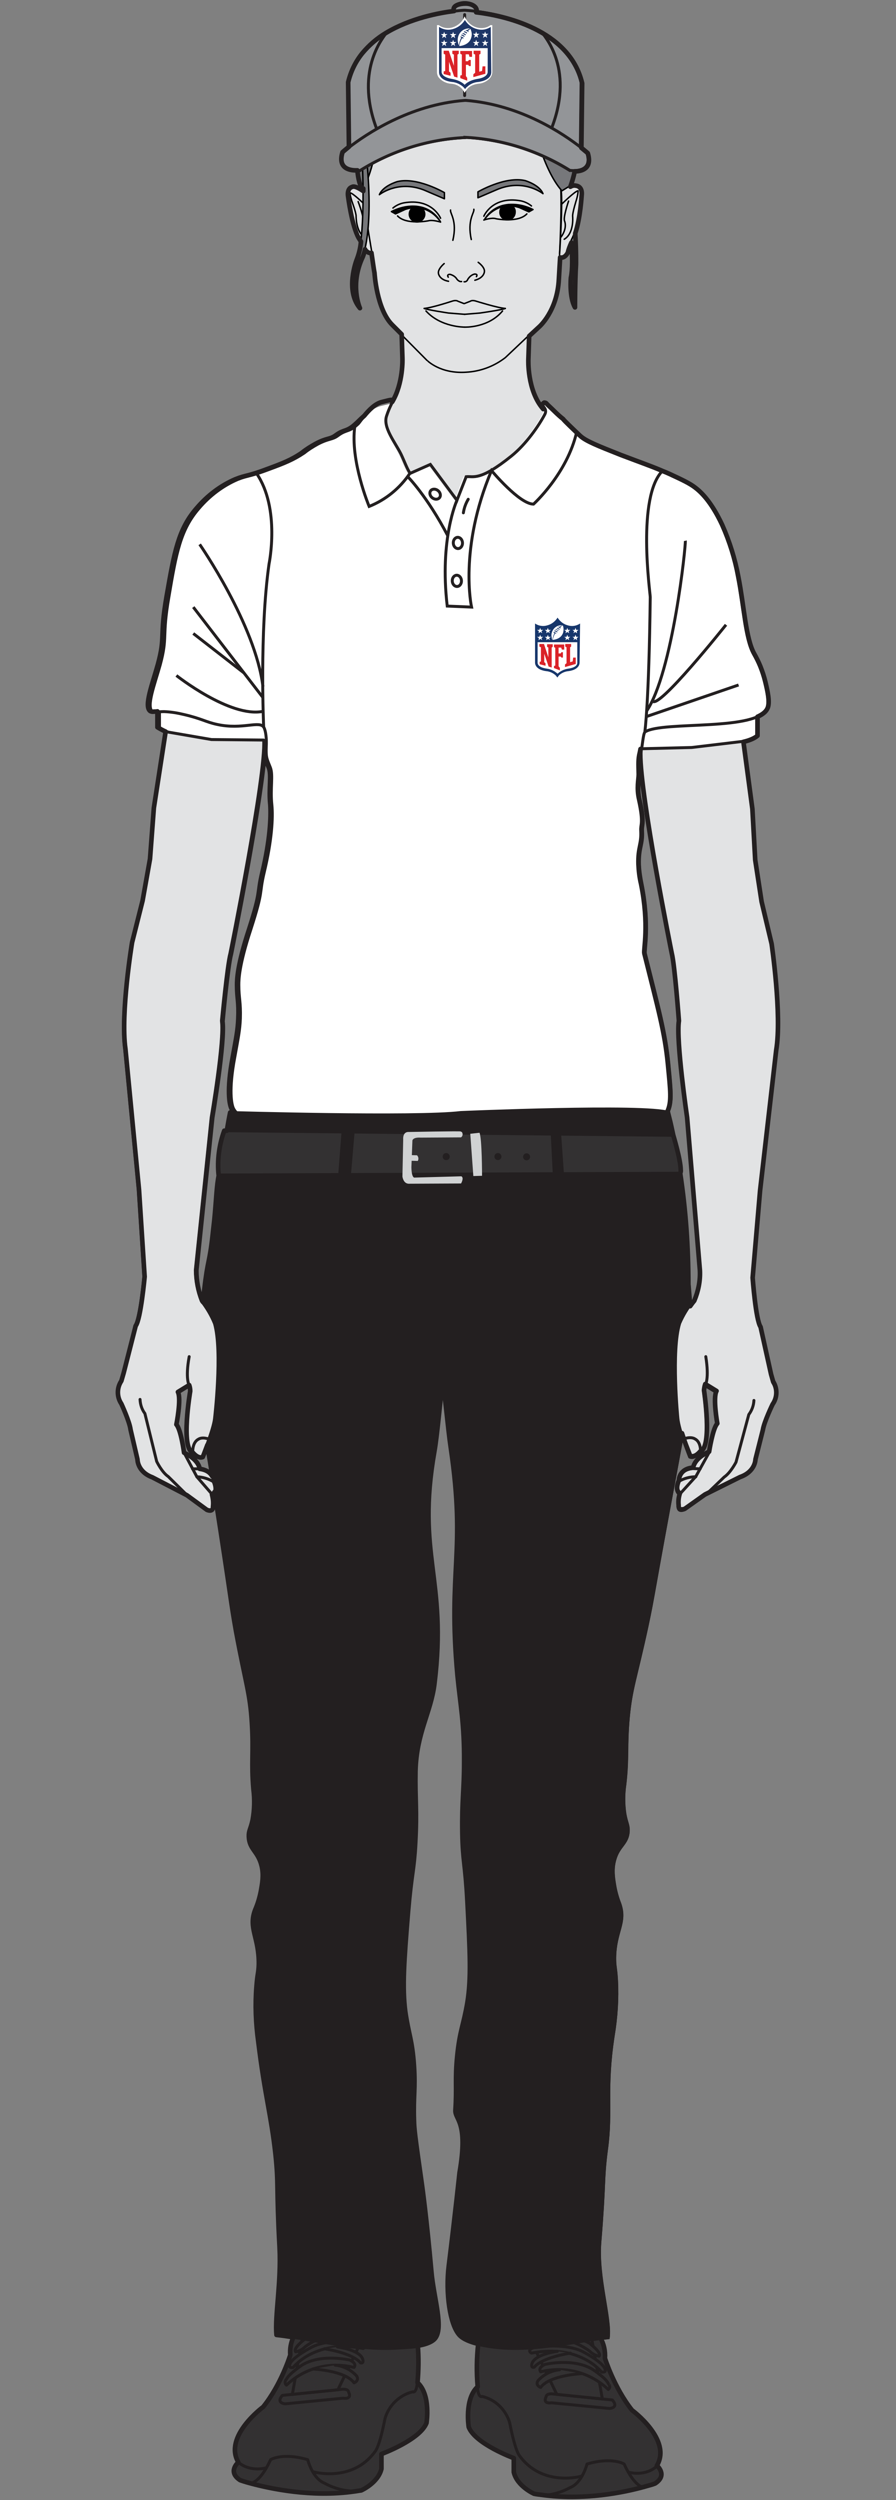 <?xml version="1.0" encoding="utf-8"?>
<!-- Generator: Adobe Illustrator 24.0.1, SVG Export Plug-In . SVG Version: 6.00 Build 0)  -->
<svg version="1.1" id="Layer_1" xmlns="http://www.w3.org/2000/svg" xmlns:xlink="http://www.w3.org/1999/xlink" x="0px" y="0px"
	 viewBox="0 0 350 976" style="enable-background:new 0 0 350 976;" xml:space="preserve">
<rect x="0" y="0" width="350" height="976" fill="#808080" stroke="none"/>
<style type="text/css">
	.st0{fill:#77787B;stroke:#000000;stroke-width:0.576;stroke-linecap:round;stroke-linejoin:round;}
	.st1{fill:#E2E3E4;stroke:#000000;stroke-width:0.576;stroke-linecap:round;stroke-linejoin:round;}
	.st2{stroke:#000000;stroke-width:0.576;stroke-linecap:round;stroke-linejoin:round;}
	.st3{fill:none;stroke:#000000;stroke-width:0.576;stroke-linecap:round;stroke-linejoin:round;}
	.st4{fill:#939598;stroke:#231F20;stroke-width:1.152;stroke-miterlimit:10;}
	.st5{fill:none;stroke:#231F20;stroke-width:1.152;stroke-linecap:round;stroke-linejoin:round;}
	.st6{fill:#333132;stroke:#231F20;stroke-width:1.152;stroke-linecap:round;stroke-linejoin:round;}
	.st7{fill:#FFFFFF;}
	.st8{fill:none;stroke:#231F20;stroke-width:1.152;stroke-miterlimit:10;}
	.st9{fill:none;stroke:#231F20;stroke-width:1.152;stroke-linecap:round;stroke-linejoin:round;stroke-miterlimit:4;}
	.st10{fill:#231F20;stroke:#231F20;stroke-width:1.152;stroke-miterlimit:10;}
	.st11{fill:#231F20;}
	.st12{fill:#D0D2D3;}
	.st13{fill:#1E3667;}
	.st14{fill:#DA2228;}
	.st15{fill:#16366B;}
	.st16{fill:#E2E3E4;stroke:#231F20;stroke-width:1.152;stroke-linecap:round;stroke-linejoin:round;}
	.st17{fill:none;stroke:#231F20;stroke-width:1.8;stroke-linecap:round;stroke-linejoin:round;}
</style>
<title>football-technology-rep</title>
<path class="st0" d="M219.7,70.2c0,0,5.3,28.1,3.1,38c0,0-0.7,7.6,1.6,11.6c0,0,0-10.1,0.4-16.7c0,0,0.7-26.3-5.6-38.1L219.7,70.2z"
	/>
<path class="st1" d="M206.3,139.9l1-31.5h-51.2l1,31.5c0,0,0.8,18.4-11.4,23.5c0,0,12.4,36.1,35.8,41.8
	c23.4-5.7,36.1-41.8,36.1-41.8C205.5,158.3,206.3,139.9,206.3,139.9z"/>
<path class="st1" d="M182.1,145.3c5.6-0.3,10.9-2.3,15.3-5.7l13-12.3c0,0,7.1-6.1,7.7-18.6c0,0,1.7-27.9,0.8-37.7
	c0,0,2.3-36.5-16.1-43.4c0,0-53.3-11-60.9,19.3c0,0-0.6,31.5,1.2,38.6c0,0,2.4,17,3,21.1c0,0,0.8,14.1,6.9,20.2l13.8,13.9
	C166.9,140.7,171.9,146,182.1,145.3z"/>
<path class="st0" d="M186.7,77.2v-2.3c0,0,10.6-6.2,18.4-4.4c0,0,5.6,1.6,7,5.1c0,0-7.7-6.2-18.4-1.4L186.7,77.2z"/>
<path class="st2" d="M208.2,81.8l-1.6,0.9l-3.8-1.7c-0.7-0.2-1.4-0.4-2.1-0.5c-1.6-0.3-3.3-0.2-4.9,0.3c-2.7,0.9-5,2.6-6.6,5
	c1.6-2.8,4.2-4.8,7.3-5.6c1-0.2,1.9-0.4,2.9-0.4C202.4,79.7,205.4,80.4,208.2,81.8z"/>
<path class="st3" d="M189,84.4c0,0,3.3-8,14.4-6c1.5,0.3,3,1,4.2,2"/>
<path class="st3" d="M189,85.9c0,0,3.1-1.1,4.8-0.5c0,0,8.6,1.7,12-1.9"/>
<path d="M201.5,82.8c0,1.8-1.4,3.3-3.2,3.3s-3.3-1.4-3.3-3.2c0-0.8,0.2-1.5,0.7-2.1c0.2-0.3,0.4-0.5,0.7-0.7c1-0.2,1.9-0.4,2.9-0.4
	C200.7,80.2,201.6,81.4,201.5,82.8L201.5,82.8z"/>
<path class="st3" d="M185.1,81.7c0.3,1.3-2.7,4.1-1,11.8"/>
<path class="st3" d="M186.8,102.4c0,0,2.8,2,2.4,3.8c0,0-0.2,2.3-3.7,3.2"/>
<path class="st0" d="M173.6,77.6v-2.4c0,0-10.6-6.2-18.4-4.3c0,0-5.6,1.6-7,5.1c0,0,7.7-6.2,18.4-1.4L173.6,77.6z"/>
<path class="st2" d="M152.9,82.6l1.6,0.9l3.9-1.8c0.7-0.2,1.4-0.4,2.1-0.5c1.6-0.3,3.3-0.2,4.9,0.3c2.7,0.9,5,2.6,6.6,5
	c-1.6-2.8-4.2-4.8-7.3-5.6c-1-0.2-1.9-0.4-2.9-0.4C158.7,80.4,155.7,81.2,152.9,82.6z"/>
<path class="st3" d="M172.1,85.2c0,0-3.3-8-14.4-6c-1.5,0.3-3,1-4.2,2"/>
<path class="st3" d="M172.1,86.7c0,0-3.1-1-4.8-0.5c0,0-8.6,1.7-12-1.9"/>
<path d="M159.6,83.6c0,1.8,1.5,3.3,3.3,3.3c1.8,0,3.3-1.5,3.3-3.3c0-0.7-0.3-1.5-0.7-2.1c-0.2-0.3-0.4-0.5-0.7-0.7
	c-1-0.2-1.9-0.4-2.9-0.4C160.5,80.9,159.6,82.2,159.6,83.6z"/>
<path class="st3" d="M176,82c-0.3,1.3,2.7,4.1,0.9,11.8"/>
<path class="st3" d="M173.5,102.9c0,0-2.7,2.2-2.2,4c0,0,0.4,2.3,3.9,2.9"/>
<path class="st3" d="M175.1,108.2c0,0-0.8-1.1,0.7-1.1c1.1,0.3,2.1,0.9,2.7,1.9c0,0,0.8,1.1,1.8,0.9"/>
<path class="st3" d="M186.1,108c0,0,0.8-1.1-0.8-1c-1.1,0.3-2,1.1-2.6,2.1c-0.2,0.6-0.8,1-1.4,0.9"/>
<path class="st3" d="M197.3,120.4c-2.9-0.2-11.2-2.8-11.2-2.8c-1.7-0.6-2.4,0-2.4,0l-2.3,0.9"/>
<path class="st3" d="M181.5,122.7l6-0.5c0,0,8.5-1.2,9.9-1.8"/>
<path class="st3" d="M181.5,127.7c0,0,9.2,0.4,14.8-6.3"/>
<path class="st3" d="M165.7,120.4c2.9-0.2,10.8-2.8,10.8-2.8c1.7-0.6,2.4,0,2.4,0l2.3,0.9"/>
<path class="st3" d="M181.5,122.7l-6.3-0.5c0,0-8.1-1.2-9.5-1.8"/>
<path class="st3" d="M181.5,127.7c0,0-9.3,0.1-15.1-6.3"/>
<path class="st1" d="M142,74.9c0,0-3.4-2.5-4.5-1.8c0,0-2.1,0.4-1.5,3.9c0,0,1.4,11.1,4.1,16c0,0,2.5,3.9,2.5,4.5
	c0,0,1.2,1.9,2.7,1.3C145.3,98.7,141.7,78,142,74.9z"/>
<path class="st3" d="M142.4,79.8c0,0-4.8-4.7-5.7-4.5c0.1,1.1,0.4,2.1,0.7,3.1c0,0,1.8,4.8,1.7,6.1c0,0,0,6.1,3.2,8"/>
<path class="st3" d="M139.9,78.7c0,0,2.1,5.5,1.9,7.1c0,0-0.8,2.5,1.5,5.8"/>
<path class="st1" d="M219.2,74.6c0,0,4-3,5.5-2.4c0,0,2.7,0.1,2.2,3.9c0,0-0.7,11.8-3.6,17.3c0,0-1.9,4.3-1.8,4.9c0,0-1.1,2.4-3,1.9
	C218.6,100.2,219.9,77.9,219.2,74.6z"/>
<path class="st3" d="M219.2,79.9c0,0,5.6-5.5,6.6-5.4c0,1.2-0.3,2.3-0.6,3.4c0,0-1.7,5.3-1.5,6.7c0,0,0.6,6.5-3.3,8.8"/>
<path class="st3" d="M222.1,78.5c0,0-2.1,6.1-1.6,7.7c0,0,1.3,2.6-1.3,6.3"/>
<path class="st0" d="M140.5,38.7c0,0-3.5,29.9,1.1,35.3c0,0,4.1-5.6,6.6-23.7c0,0,8.4-11.1,32.4-9.7c0,0,20.8,0.3,26.9,4.7
	c0,0,4.1,20.4,12,29.2l2.9-1.8c0,0,5.6-13.3,1.3-32.8c0,0-4.2-30.1-42.2-26.2s-0.8-0.3-0.8-0.3S140.1,13,140.5,38.7z"/>
<path class="st0" d="M141.6,64.7c0,0,1.3,28.9-2.4,36.9c0,0-4.6,11.8,1.3,18.7c0,0-4.1-9,1.1-19.9c0,0,4.4-9.9,1.7-37.4L141.6,64.7z
	"/>
<ellipse class="st4" cx="181.5" cy="3.7" rx="4.3" ry="2.7"/>
<path class="st4" d="M227,32.2l-0.3,25.2l-0.1,5l-4.1,4.1c-12.3-7.7-26.5-12.2-41-12.9v0.1c-14.5,0.7-28.7,5.2-41,12.9l-4.1-4.1
	l-0.1-5L136,32.3C142.3,5.8,181.2,4,181.2,4h0.4C181.6,4,220.9,5.7,227,32.2z"/>
<path class="st4" d="M222.6,66.5c-12.3-7.7-26.5-12.2-41-12.9v0.1c-14.5,0.7-28.7,5.2-41,12.9c0,0-9.3,1.6-6.7-7
	c0,0,0.9-0.8,2.5-2.1c6.2-4.8,23.5-16.7,45.2-18.3h0.4c21.7,1.7,38.5,13.4,44.8,18.3c1.6,1.3,2.5,2.1,2.5,2.1
	C231.9,68,222.6,66.5,222.6,66.5z"/>
<line class="st5" x1="181.5" y1="5.7" x2="181.5" y2="37.3"/>
<path class="st5" d="M150.7,13c0.2,0.5-12.6,13.3-3.6,37.2"/>
<path class="st5" d="M211.9,12.8c-0.2,0.5,12.8,13,3.7,36.9"/>
<path class="st6" d="M144,890.1c0,0-3-6.9-17.2-4c0,0-7.2-0.2-7.6,17v4c0,0,18.9-6.4,27.3-2.5C146.5,904.6,147.6,893.4,144,890.1z"
	/>
<path class="st6" d="M119.1,907.1c0,0-6.4,3.1-5.9,12.1c0,0-3.5,11.5-10.6,20.3c0,0-15.6,11.4-9.7,21.6c0,0-4.4,3.8,0.7,7
	c0,0,23.6,8.4,47.3,4c0,0,6.6-2.9,7.9-8.4v-5.5c0,0,15-5.5,17.6-12.1c0,0,1.8-11-3.5-15.8c0,0,2-18.7-3.6-28.3
	c-3.2-3.5-8.1-5-12.8-3.8"/>
<path class="st6" d="M97.9,969.4c0,0,3.6,0,7.8-9.2c0,0,4.6-2.9,14.5,0c0,0,1.8,7.3,6.6,9.2c3.5,1.9,7.4,3,11.4,3.1"/>
<path class="st6" d="M92.9,961c0,0,3.8,4.1,11.1,2.4"/>
<path class="st6" d="M122.2,964.9c0,0,15.4,4.5,24.4-8c0,0,1.6-1.5,3.8-12.8c1.5-5.1,5.6-9.1,10.8-10.4c0,0,1.4,0.9,1.8-3.5"/>
<path class="st6" d="M110.3,935.1l23.6-2.4c0,0,2.2-0.2,2.3,1.2c0,0,1.6,2.8-2.2,2.3l-22.6,2.2C111.5,938.4,107.6,938.2,110.3,935.1
	z"/>
<polyline class="st6" points="119.1,907.1 114.2,934.7 132,932.9 144.1,907.8 146.4,904.6 "/>
<path class="st6" d="M111.9,931.1c7-6.7,17-9.3,26.4-6.9c0,0,1.4-1.5-1.7-2.9c0,0-11-2.6-18.5,1.9c0,0-5.3,3.5-6.2,5.6
	C111.9,928.7,110.7,930.1,111.9,931.1z"/>
<path class="st6" d="M122.2,924.8c0,0,12.7,0.6,16.1,5.4c0,0,2.2-0.8,1-2.7c-2.2-2.4-5.2-3.9-8.4-4.2"/>
<path class="st6" d="M114.5,924.2c0,0,8.5-11.1,27.4-7.4c0,0,2-1-0.7-2.1c0,0-11.4-2.2-19.1,1.4c0,0-7.1,3.6-8.7,6.4
	C113.5,922.6,112.1,924.6,114.5,924.2z"/>
<path class="st6" d="M131.8,916.2c0,0,8.8,1.1,9.9,4.8c0,0,0.6,1.8-0.9,1.4c0,0-2.1-3.5-14.1-5.5"/>
<path class="st6" d="M115.5,918.1c1.4-0.3,2.6-0.9,3.6-1.9c0,0,9-7.6,24.1-5.2c0,0,1-1.5-2-1.8c0,0-9-2.8-22.1,3.9
	C119.1,913.2,114.3,916.6,115.5,918.1z"/>
<path class="st6" d="M130.9,911.5c0,0,10.5,1.3,13,3.4c0,0,1-0.1,0.7-1.5c-2.7-1.4-5.6-2.3-8.6-2.8L130.9,911.5z"/>
<path class="st6" d="M205.5,891.9c0,0,3-6.9,17.2-4c0,0,7.2-0.2,7.6,17v4c0,0-18.9-6.4-27.3-2.4
	C203.1,906.4,201.9,895.1,205.5,891.9z"/>
<path class="st6" d="M230.4,908.8c0,0,6.4,3.1,6,12.1c0,0,3.5,11.5,10.6,20.2c0,0,15.6,11.5,9.7,21.6c0,0,4.4,3.8-0.7,7
	c0,0-23.6,8.4-47.3,4c0,0-6.6-2.9-7.9-8.4v-5.5c0,0-15-5.5-17.6-12.1c0,0-1.8-11,3.5-15.8c0,0-2-18.7,3.6-28.3
	c3.2-3.5,8.1-5,12.8-3.8"/>
<path class="st6" d="M251.6,971.1c0,0-3.6,0-7.8-9.2c0,0-4.6-2.9-14.5,0c0,0-1.8,7.3-6.6,9.2c-3.5,1.9-7.4,3-11.4,3.1"/>
<path class="st6" d="M256.6,962.7c0,0-3.8,4.1-11.1,2.4"/>
<path class="st6" d="M227.3,966.6c0,0-15.4,4.5-24.4-8c0,0-1.6-1.5-3.8-12.8c-1.5-5.1-5.6-9.1-10.8-10.3c0,0-1.4,0.9-1.8-3.5"/>
<path class="st6" d="M239.2,936.9l-23.6-2.4c0,0-2.2-0.2-2.3,1.2c0,0-1.6,2.8,2.2,2.3l22.6,2.2C238.1,940.2,241.9,940,239.2,936.9z"
	/>
<polyline class="st6" points="230.4,908.8 235.3,936.5 217.5,934.7 205.4,909.6 203.1,906.4 "/>
<path class="st6" d="M237.6,932.8c-7-6.7-17-9.3-26.4-6.9c0,0-1.4-1.5,1.7-2.9c0,0,11-2.6,18.5,1.9c0,0,5.4,3.5,6.2,5.6
	C237.6,930.5,238.9,931.8,237.6,932.8z"/>
<path class="st6" d="M227.3,926.6c0,0-12.7,0.6-16.1,5.4c0,0-2.3-0.8-1-2.7c2.2-2.4,5.2-3.9,8.4-4.2"/>
<path class="st6" d="M235,926c0,0-8.5-11.1-27.4-7.4c0,0-2-1,0.7-2.1c0,0,11.4-2.2,19.1,1.4c0,0,7.1,3.6,8.7,6.4
	C236,924.3,237.5,926.3,235,926z"/>
<path class="st6" d="M217.7,917.9c0,0-8.8,1.1-9.9,4.8c0,0-0.6,1.8,0.9,1.4c0,0,2.1-3.5,14.1-5.5"/>
<path class="st6" d="M234,919.8c-1.4-0.3-2.6-0.9-3.6-1.9c0,0-9-7.6-24.1-5.2c0,0-1-1.5,2-1.8c0,0,9-2.8,22.1,3.9
	C230.4,915,235.2,918.4,234,919.8z"/>
<path class="st6" d="M218.6,913.2c0,0-10.5,1.3-13,3.4c0,0-1-0.1-0.7-1.5c2.7-1.4,5.6-2.3,8.6-2.8L218.6,913.2z"/>
<path class="st7" d="M299,276.2c-0.6,1.5-2,2.6-4,3.5v7.5c-5.6,5.7-45.3,5.2-45.3,5.2c-0.1,0.5-0.2,1-0.3,1.5
	c-0.7,2.5-0.5,4.1-0.4,8.4c0,2-0.8,5.2,0.2,9.9c2.1,9.4,0.7,9.6,0.9,12.1c0.4,5.4-1.4,6.4-1.2,13.1c0.1,2.6,0.4,5.1,1,7.6
	c3.2,16.3,0.9,25.6,1.3,27.2c5.3,21.3,8.1,30.6,9.2,43.1c1.1,11.5,1.6,15.6-0.9,19.8c-4.1,6.8-9.9,13-42.9,12.2
	c-56.1-1.4-59.2-14.5-96-11.1c-12.4,1.1-26.4,3.5-30.2-3.4c-0.9-1.6-2-7.3,0.4-20.1c1.4-7.8,2-10.5,2.2-15.2
	c0.3-6.5-0.6-7.9-0.5-13.1c0-2.3,0.2-7.7,4.7-21.7c5.2-15.8,3.1-13.3,5.2-22.2c3-12.5,3.5-21.5,3-26.4c-0.7-6.3,0.6-11.6-0.6-14.6
	c-1.6-3.7-1.8-3.9-1.6-8c0-0.9,0-1.7,0-2.5c-28.8,3.9-41.7-5.1-41.7-5.1v-6.2c-1.6,0.1-2.2,0.3-2.8-0.1c-2.7-1.8,0.9-10.7,3-18.3
	c3-11,0.6-10.4,3.4-26.6c3-17.1,4.5-26.1,11.8-34.4c4.1-4.9,9.2-8.7,15-11.2c4.2-1.8,4.8-1.1,12.5-4c5.7-2.2,9.3-3.5,13.6-6.4
	c1.7-1.2,3.4-2.4,5.2-3.4c4.6-2.4,5.6-1.6,8-3.4c3.4-2.5,4.1-1.1,7.9-4.6c0.7-0.6,5.2-5.7,9.7-6.8c6.3-1.5,3.9-1.3,2.1,3.9
	c-1.6,4.4,2.6,10.3,4.8,14.9c1.3,2.6,2.3,5.6,3.6,7.6l7.9-3.5l10.4,14l3.4-9.2c2.9-0.4,5.4,1.9,17.8-8.1c5.7-4.6,10.5-11.6,13-16.2
	c1.3-2.5-0.8-3.1,0.1-4.3s0.8,0,1,0.2c2.2,2,4,4,6.2,5.7l0,0c1.7,1.8,3.4,3.5,5.3,5.2c0.5,0.4,1,0.9,1.5,1.4
	c2.2,2.1,6.8,3.9,15.8,7.4c4.2,1.6,7,2.7,9.5,3.6s4.4,1.7,6.9,2.7c0.8,0.4,1.6,0.7,2.6,1.1c5.1,2.4,7.7,3.5,10,5.3
	c2.3,1.8,6.1,5.3,10.5,14.6c2.9,6.4,5,13.2,6.2,20.1c2.4,11.8,2.9,24.2,6.2,30.1c0.9,1.6,1.7,3.2,2.4,4.9c0.8,2,1.5,4.1,2,6.2
	C298.9,269.6,299.9,273.9,299,276.2z"/>
<path class="st8" d="M178.5,195.3l-10.4-14l-7.9,3.5c-1.3-2-2.3-4.9-3.6-7.6c-2.3-4.6-7.1-10.4-5.6-14.8c2.2-6.8,4.7-6.9-1.6-5.4
	c-4.5,1.1-8.7,7.7-9.4,8.4c-3.7,3.5-4.5,2.1-7.9,4.6c-2.4,1.8-3.4,1-8,3.4c-1.8,1-3.6,2.1-5.2,3.4c-4.3,2.9-7.9,4.3-13.6,6.4
	c-7.6,2.9-8.3,2.3-12.5,4c-5.8,2.5-10.9,6.4-15,11.2c-7.3,8.4-8.9,17.4-11.8,34.5c-2.8,16.1-0.4,15.5-3.4,26.6
	c-2.1,7.6-5.6,16.5-3,18.3c0.8,0.5,1.5,0,4.5,0c2.6,0.1,5.1,0.5,7.6,1.1c7,1.6,8.8,3,13.1,3.9c10,2.2,16.7-1.7,18.3,1.2
	c0.7,1.3,1.1,4.3,0.9,7.6c-0.1,4.1,0.1,4.3,1.6,8c1.2,3-0.1,8.2,0.6,14.6c0.5,5,0,13.9-3,26.4c-2.1,8.9-0.1,6.4-5.2,22.2
	c-4.6,14-4.7,19.5-4.7,21.7c0,5.2,0.8,6.7,0.6,13.1c-0.2,4.7-0.8,7.4-2.2,15.2c-2.4,12.7-1.3,18.5-0.4,20.1
	c3.8,6.9,17.9,4.5,30.2,3.4c36.8-3.4,39.9,9.7,96,11.1c33,0.8,38.8-5.4,42.9-12.2c2.5-4.1,2-8.3,0.9-19.7
	c-1.2-12.5-3.9-21.9-9.2-43.2c-0.4-1.5,2-10.9-1.3-27.2c-0.5-2.5-0.9-5.1-1-7.6c-0.2-6.7,1.5-7.7,1.2-13.1
	c-0.2-2.5,1.2-2.7-0.9-12.1c-1-4.6-0.2-7.9-0.2-9.9c-0.1-4.3-0.2-6,0.4-8.4c0.7-2.8,0.9-7.7,1.7-8.3c7-4.4,44.4,0,47.9-9.5
	c0.9-2.3-0.1-6.6-0.9-10c-0.5-2.1-1.2-4.2-2-6.2c-0.7-1.7-1.5-3.3-2.4-4.9c-3.3-5.9-3.9-18.4-6.2-30.1c-1.3-6.9-3.4-13.7-6.3-20.2
	c-4.4-9.4-8.5-13-10.5-14.6c-2.2-1.8-4.8-2.9-10-5.3c-6.6-3-9.2-3.7-18.9-7.5c-9.1-3.6-13.6-5.4-15.8-7.4c-7.5-7.1-6.8-6.6-6.8-6.6
	c-2.2-1.7-4-3.7-6.2-5.7c-0.2-0.1-0.9-1.3-1.8-0.2s2,1.8,0.7,4.3c-2.4,4.5-7.3,11.6-13,16.2c-12.4,10-14.9,7.8-17.7,8.1L178.5,195.3
	z"/>
<path class="st8" d="M103,284c0,0-1.7-37.3,2.1-63.9c0,0,4.5-21.6-4.9-35.3"/>
<path class="st8" d="M251.9,285.6c0,0,1.6-11,2.1-52.5c0-1.7-5.4-39.3,4.9-49.4"/>
<path class="st8" d="M160.1,184.8c-3.9,5.8-9.4,10.3-15.9,12.9c0,0-7.5-17.9-5.6-31.3"/>
<path class="st8" d="M178.5,195.3c0,0-6.9,15-3.8,41.3l9.5,0.4c0,0-5.1-22.8,7.8-53.3c0,0,10.9,13.1,16.4,13.1
	c0,0,13.2-11.9,16.9-28.3"/>
<ellipse transform="matrix(0.625 -0.781 0.781 0.625 -86.875 205.047)" class="st9" cx="169.9" cy="192.9" rx="1.8" ry="2.2"/>
<ellipse transform="matrix(0.998 -5.983007e-02 5.983007e-02 0.998 -12.363 11.083)" class="st9" cx="178.9" cy="212" rx="1.8" ry="2.2"/>
<ellipse transform="matrix(0.998 -5.983007e-02 5.983007e-02 0.998 -13.25 11.086)" class="st9" cx="178.5" cy="226.8" rx="1.8" ry="2.2"/>
<path class="st5" d="M181,200.2c0.3-1.9,0.9-3.6,1.9-5.3"/>
<path class="st8" d="M159.2,186c0,0,7.6,7.6,15.8,23.3"/>
<path class="st8" d="M62.3,277.7v6.3c0,0,12.2,9,40.9,5"/>
<path class="st8" d="M250.5,292.4c0,0,39.7,0.5,45.3-5.3v-7.5"/>
<path class="st8" d="M102.7,268C99.8,243.9,78,212.5,78,212.5"/>
<line class="st8" x1="75.5" y1="237" x2="102.7" y2="272.3"/>
<line class="st8" x1="75.5" y1="247.3" x2="95.3" y2="262.7"/>
<path class="st8" d="M68.9,263.7c0,0,21,16.6,33.8,14"/>
<path class="st8" d="M267.7,211.1c0.3,1.3-4.9,51.6-15.2,66.6"/>
<path class="st8" d="M283.6,243.9c0,0-26.8,33.7-28.7,29.7"/>
<line class="st8" x1="288.5" y1="267.4" x2="252.6" y2="279.7"/>
<path class="st10" d="M269.1,502.4c0-0.4,0-0.7-0.1-1.1c0.1-22.6-2.5-45.1-7.8-67c-9.2-3.1-81.2,0-81.2,0c-17.2,2.1-90.2,0-90.2,0
	c-1.5,7.6-2.7,15.1-3.6,21.9c-1.6,3.9-1.6,10.2-2.5,20.3c-0.4,3.4-0.5,5.4-0.5,5.4c-1.3,11.8-1.9,9.4-3.3,21.7
	c-1.3,10.3-1.9,20.6-1.6,31c0,0,0.1,3.4,2.5,27.2c0.4,2.4,1,6.1,1.7,10.6c8.4,53.7,7.6,51.2,10,64.4c3.9,20.9,5.5,24.2,6.2,35.9
	c0.7,11.2-0.3,15.5,0.6,25.8c0.5,4,0.4,8-0.3,11.9c-0.8,3.8-1.6,4.2-1.5,6.6c0.2,5,3.6,5.6,5,11.4c0.9,3.7,0.2,7-0.3,9.9
	c-0.5,2.5-1.2,4.9-2.2,7.2c-2.8,7.2,1.5,10.7,1.4,21.2c-0.1,3.7-0.5,3.4-0.9,8.6c-0.6,7.3-0.3,14.6,0.7,21.8
	c2.6,21.2,5,28.4,6.6,43.8c1.3,12.3,0.3,12.3,1.6,36.4c0.7,13.8-1.9,26.8-1.2,34.2c10.4,1.1,31.5,6.3,47.6,5.1
	c2.8-0.2,11-0.2,14.1-3.2c3.9-3.9-0.3-16-1.2-26.5c-1.9-21.1-3.6-33.2-3.6-33.2c-2.9-20.3-3.1-22.1-3.2-25.9c-0.3-9.3,0.6-12,0-21.2
	c-0.7-10.2-2.1-12.2-3.4-21.2c-1.2-9.4-0.5-19.4,1.1-39c1.3-15.5,2.2-15.7,2.8-27c0.6-12.8-0.2-16.5,0.1-27.8c0.4-15,6-22.8,7.4-34
	c5.1-41.3-7.2-50.2,0-90.9c1.1-6.2,2.3-20.3,3.2-27.1c0.9,4.4,2.1,18.7,3.2,25.9c6,40.8-1.2,47.3,2.6,88.8
	c1.1,11.3,2.7,18.7,2.6,33.7c0,11.2-0.9,14.9-0.7,27.8c0.2,11.4,1.2,11.5,2,27.1c1,19.6,1.5,29.6,0,39c-1.5,9-3,11-4,21.1
	c-0.9,9.1-0.1,11.8-0.7,21.1c-0.2,3.8,5.1,4.2,1.6,24.4c0,0-1.6,15.3-4.2,36.3c-1.3,10.5,0.4,23,4.2,27.1c2.9,3.1,11.5,4.2,14.3,4.5
	c16,1.7,33.2-3,43.6-3.8c0.9-7.4-4.4-23.3-3.3-37.1c2-24,1-24,2.6-36.3c2.1-15.4-0.6-23.2,2.6-44.3c1.2-7.2,1.7-14.5,1.3-21.8
	c-0.3-5.2-0.7-4.9-0.7-8.6c0.1-10.5,4.6-13.8,2-21.1c-0.9-2.3-1.6-4.8-2-7.3c-0.5-2.9-1-6.2,0-9.9c1.5-5.7,5-6.3,5.3-11.2
	c0.1-2.4-0.6-2.8-1.3-6.6c-0.6-3.9-0.6-8,0-11.9c1.1-10.2,0.3-14.6,1.3-25.8c1.1-11.7,2.8-14.9,7.3-35.7
	c2.8-13.1,1.9-10.6,11.9-64.1c0.8-4.5,1.5-8.2,2-10.6c3.1-23.7,3.3-27.1,3.3-27.1C270.4,523.1,270.1,512.7,269.1,502.4z"/>
<path class="st6" d="M265.8,458l-180.6,0.7c-0.5-5.9,0.2-11.8,2.2-17.3l175.8,1.8C263.2,443.2,267,456.1,265.8,458z"/>
<polygon class="st11" points="133.4,442 131.7,463.9 136.6,464.4 138.5,442.1 "/>
<polygon class="st11" points="215.1,441.9 216.1,461.7 220.5,461.2 219.1,441.4 "/>
<path class="st12" d="M180,441.7c-0.1-0.2-20.5,0.2-20.5,0.2s-2.2-0.2-2,3l-0.3,14.4c0,0,0.3,2.7,2.4,2.8l20.5-0.1
	c0,0,1.3-2.2,0.1-2.8l-18.2,0.5c0,0-1.2,0.5-1.3-4l0.4-10.5c0,0,0.2-1.3,3.2-1.1l15.8-0.1c0.7-0.5,0.8-1.4,0.3-2.1
	C180.1,441.8,180,441.8,180,441.7z"/>
<path class="st12" d="M162.9,451l-3.4-0.1c0,0-1.2,0.7,0,2.2l3.7,0.1C163.6,452.5,163.5,451.6,162.9,451z"/>
<path class="st10" d="M174.3,450.7c0.4,0,0.8,0.3,0.8,0.8s-0.3,0.8-0.8,0.8s-0.8-0.3-0.8-0.8S173.9,450.7,174.3,450.7z"/>
<circle class="st10" cx="194.5" cy="451.5" r="0.8"/>
<circle class="st10" cx="205.7" cy="451.6" r="0.8"/>
<path class="st12" d="M183.7,442.6l1.2,16.5l3.4-0.1c0,0,0-14.7-1-16.8L183.7,442.6z"/>
<path class="st7" d="M191.6,9.8c-1.4,1.1-3.3,1.4-5,1c-2.3-0.5-4.2-2.2-5.1-4.4c-0.9,2.2-2.8,3.8-5.1,4.4c-1.7,0.4-3.6,0.1-5-1h-0.7
	v18.4c0,0.8,0.3,1.7,0.9,2.3c1.2,1.3,2.9,2.1,4.7,2.2c1.5,0.1,2.8,0.7,3.9,1.7c0.5,0.5,0.9,1.1,1.3,1.8c0.4-0.6,0.8-1.2,1.3-1.8
	c1.1-1,2.5-1.5,3.9-1.7c1.8-0.1,3.5-0.9,4.7-2.2c0.5-0.6,0.9-1.5,0.9-2.3V9.8H191.6z"/>
<path class="st13" d="M191.7,10.5c-1.5,1-3.4,1.4-5.2,0.9c-2.1-0.5-3.8-1.8-4.9-3.6c-1.1,1.8-2.9,3.1-4.9,3.6
	c-1.8,0.5-3.7,0.1-5.2-0.9v17.7c0,0.6,0.2,3.2,5,3.8c1.6,0.1,3.1,0.8,4.3,1.8c0.3,0.3,0.6,0.6,0.9,1c0.2-0.4,0.5-0.7,0.9-1
	c1.2-1.1,2.7-1.7,4.3-1.8c4.8-0.7,5-3.2,5-3.8L191.7,10.5z"/>
<path class="st7" d="M181.5,33.1c0,0,1.4-1.7,5-2.3c4.1-0.6,4-2.6,4-2.7v-9.3h-18v9.3c0,0.1-0.1,2,4,2.7
	C180.1,31.4,181.5,33.1,181.5,33.1z"/>
<path class="st14" d="M177.3,25.7v-4.4l-0.6-0.3v-1.2h2.5V21l-0.5,0.3v9l-1.3-0.4l-2-5.8v3.8l0.6,0.5v1.2l-2.7-0.7v-1l0.6-0.2v-6.4
	l-0.6-0.3v-1.2h2L177.3,25.7z"/>
<path class="st14" d="M182,29.7l0.5,0.7v1.1l-2.7-1v-1l0.6-0.2v-8l-0.6-0.3v-1.1h4.6v2.3h-1l-0.3-1h-1.2v2.7h0.9l0.4-0.5h0.7v2.4
	h-0.7l-0.3-0.5H182V29.7z"/>
<path class="st14" d="M184.9,30.1V29l0.7-0.6v-7.1L185,21v-1.2h2.7V21l-0.5,0.3V28l1.1-0.3l0.2-1.8h1.1v2.9L184.9,30.1z"/>
<path class="st7" d="M173,17l-0.8-0.6h1l0.3-0.9l0.3,0.9h1L174,17l0.3,1l-0.8-0.6l-0.8,0.6L173,17z"/>
<path class="st7" d="M176.5,17l-0.8-0.6h1l0.3-0.9l0.3,0.9h1l-0.8,0.6l0.3,1l-0.8-0.6l-0.8,0.6L176.5,17z"/>
<path class="st7" d="M173,13.9l-0.8-0.6h1l0.3-0.9l0.3,0.9h1l-0.8,0.6l0.3,1l-0.8-0.6l-0.8,0.6L173,13.9z"/>
<path class="st7" d="M176.5,13.9l-0.8-0.6h1l0.3-0.9l0.3,0.9h1l-0.8,0.6l0.3,1l-0.8-0.6l-0.8,0.6L176.5,13.9z"/>
<path class="st7" d="M190.3,18l-0.8-0.6l-0.8,0.6l0.3-1l-0.8-0.6h1l0.3-0.9l0.3,0.9h1L190,17L190.3,18z"/>
<path class="st7" d="M186.8,18l-0.8-0.6l-0.8,0.6l0.3-1l-0.8-0.6h1l0.3-0.9l0.3,0.9h1l-0.8,0.6L186.8,18z"/>
<path class="st7" d="M190.3,14.8l-0.8-0.6l-0.8,0.6l0.3-1l-0.8-0.6h1l0.3-0.9l0.3,0.9h1l-0.8,0.6L190.3,14.8z"/>
<path class="st7" d="M186.8,14.8l-0.8-0.6l-0.8,0.6l0.3-1l-0.8-0.6h1l0.3-0.9l0.3,0.9h1l-0.8,0.6L186.8,14.8z"/>
<path class="st7" d="M183.8,11.3c-0.4,0.2-0.7,0.5-1,0.8c0.1,0.1,0.2,0.2,0.4,0.2l-0.3,0.2c-0.3-0.3-0.7-0.5-1.1-0.6
	c0.1-0.1,0.2-0.2,0.3-0.2s0.2,0.1,0.3,0.1c0.4-0.3,0.8-0.5,1.2-0.7c-0.1,0-0.2,0-0.2,0c-2.5-0.1-4.5,1.8-4.6,4.3c0,0.3,0,0.7,0.1,1
	c0,0.4,0.2,0.9,0.4,1.3c0.1-1.1,0.4-2.1,0.9-3.1c-0.1,0-0.3-0.1-0.4-0.1c0.1-0.1,0.1-0.3,0.1-0.3c0.4,0.1,0.9,0.3,1.2,0.6l-0.2,0.3
	c-0.1-0.1-0.3-0.2-0.4-0.2c-0.5,0.9-0.9,1.9-1.1,3l0.1,0.1c2.9-0.4,4.2-1.8,4.6-3.4c0.3-1,0.2-2-0.2-3
	C183.9,11.4,183.8,11.3,183.8,11.3z M181.3,14.4c-0.4-0.3-0.8-0.5-1.2-0.6l0.2-0.3c0.5,0.1,0.9,0.3,1.2,0.6
	C181.5,14.2,181.4,14.3,181.3,14.4z M181.8,13.8c-0.4-0.3-0.8-0.5-1.2-0.6l0.2-0.3c0.5,0.1,0.9,0.3,1.2,0.6
	C181.9,13.6,181.8,13.7,181.8,13.8z M182.3,13.1c-0.3-0.3-0.8-0.5-1.2-0.6l0.3-0.3c0.4,0.1,0.8,0.3,1.1,0.6L182.3,13.1z"/>
<path class="st7" d="M226.5,242.8c-1.2,0.9-2.8,1.2-4.3,0.9c-2-0.5-3.6-1.9-4.4-3.8c-0.8,1.9-2.4,3.3-4.4,3.8
	c-1.5,0.4-3.1,0-4.3-0.9h-0.6v15.9c0,0.7,0.3,1.4,0.8,2c1.1,1.1,2.5,1.8,4.1,1.9c1.3,0.1,2.5,0.6,3.4,1.4c0.4,0.5,0.8,1,1.1,1.5
	c0.3-0.5,0.7-1.1,1.1-1.5c1-0.8,2.1-1.3,3.4-1.4c1.5-0.1,3-0.8,4.1-1.9c0.5-0.6,0.7-1.3,0.8-2v-15.9L226.5,242.8L226.5,242.8z"/>
<path class="st15" d="M226.6,243.4c-1.3,0.9-3,1.2-4.5,0.8c-1.8-0.4-3.3-1.5-4.3-3.1c-1,1.6-2.5,2.7-4.3,3.1
	c-1.5,0.4-3.2,0.1-4.5-0.8v15.3c0,0.5,0.2,2.7,4.3,3.3c1.4,0.1,2.7,0.7,3.7,1.6c0.3,0.3,0.5,0.6,0.7,0.9c0.2-0.3,0.5-0.6,0.7-0.9
	c1-0.9,2.3-1.5,3.7-1.6c4.1-0.6,4.3-2.8,4.3-3.3L226.6,243.4z"/>
<path class="st7" d="M217.8,263c1.2-1.1,2.7-1.8,4.3-2c3.6-0.5,3.4-2.2,3.4-2.3v-8H210v8c0,0.1-0.1,1.8,3.5,2.3
	C215.1,261.2,216.6,261.9,217.8,263z"/>
<path class="st14" d="M214.2,256.6v-3.8l-0.5-0.3v-1h2.2v1l-0.4,0.3v7.8l-1.2-0.4l-1.7-5v3.3l0.5,0.4v1l-2.3-0.6v-0.9l0.5-0.2v-5.5
	l-0.6-0.3v-1h1.8L214.2,256.6z"/>
<path class="st14" d="M218.2,260.1l0.5,0.6v1l-2.3-0.9V260l0.5-0.2v-6.9l-0.5-0.3v-1h4v2h-0.9l-0.3-0.8h-1v2.3h0.8l0.3-0.5h0.6v2.1
	h-0.6l-0.3-0.4h-0.8V260.1z"/>
<path class="st14" d="M220.7,260.4v-1l0.6-0.5v-6.2l-0.5-0.3v-1h2.3v1l-0.4,0.3v5.8l1-0.3l0.2-1.5h1v2.5L220.7,260.4z"/>
<path class="st7" d="M210.5,249.1l-0.7-0.5h0.9l0.3-0.8l0.3,0.8h0.9l-0.7,0.5l0.3,0.8l-0.7-0.5l-0.7,0.5L210.5,249.1z"/>
<path class="st7" d="M213.5,249.1l-0.7-0.5h0.9l0.3-0.8l0.3,0.8h0.9l-0.7,0.5l0.3,0.8l-0.7-0.5l-0.7,0.5L213.5,249.1z"/>
<path class="st7" d="M210.5,246.4l-0.7-0.5h0.9l0.3-0.8l0.3,0.8h0.9l-0.7,0.5l0.3,0.8l-0.7-0.5l-0.7,0.5L210.5,246.4z"/>
<path class="st7" d="M213.5,246.4l-0.7-0.5h0.9l0.3-0.8l0.3,0.8h0.9l-0.7,0.5l0.3,0.8l-0.7-0.5l-0.7,0.5L213.5,246.4z"/>
<path class="st7" d="M225.4,249.9l-0.7-0.5l-0.7,0.5l0.3-0.8l-0.7-0.5h0.9l0.3-0.8l0.3,0.8h0.9l-0.7,0.5L225.4,249.9z"/>
<path class="st7" d="M222.3,249.9l-0.7-0.5l-0.7,0.5l0.2-0.8l-0.7-0.5h0.9l0.3-0.8l0.3,0.8h0.9l-0.7,0.5L222.3,249.9z"/>
<path class="st7" d="M225.4,247.2l-0.7-0.5l-0.7,0.5l0.3-0.8l-0.7-0.5h0.9l0.3-0.8l0.3,0.8h0.9l-0.7,0.5L225.4,247.2z"/>
<path class="st7" d="M222.3,247.2l-0.7-0.5l-0.7,0.5l0.2-0.8l-0.7-0.5h0.9l0.3-0.8l0.3,0.8h0.9l-0.7,0.5L222.3,247.2z"/>
<path class="st7" d="M219.7,244.2c-0.3,0.2-0.6,0.4-0.9,0.7c0.1,0.1,0.2,0.1,0.3,0.2c-0.1,0.1-0.1,0.1-0.2,0.2
	c-0.3-0.2-0.6-0.4-0.9-0.5l0.3-0.2l0.3,0.1C218.9,244.4,219.2,244.2,219.7,244.2c-0.2-0.1-0.2-0.1-0.3-0.1c-2.1-0.1-3.9,1.6-4,3.8
	c0,0.3,0,0.6,0.1,0.8c0,0.4,0.1,0.8,0.3,1.1c0.1-0.9,0.4-1.8,0.8-2.7l-0.4-0.1c0-0.1,0.1-0.2,0.1-0.3c0.4,0.1,0.7,0.2,1,0.5
	l-0.1,0.2l-0.3-0.2c-0.5,0.8-0.8,1.7-1,2.6h0.1c2.5-0.3,3.6-1.6,4-2.9c0.2-0.9,0.2-1.8-0.1-2.6C219.8,244.2,219.8,244.1,219.7,244.2
	z M217.6,246.9c-0.3-0.3-0.7-0.4-1.1-0.5c0,0,0.1-0.2,0.2-0.3c0.4,0.1,0.8,0.3,1.1,0.5L217.6,246.9z M218,246.3
	c-0.3-0.3-0.7-0.4-1.1-0.5l0.2-0.2c0.4,0.1,0.8,0.3,1.1,0.5L218,246.3z M218.4,245.8c-0.3-0.2-0.6-0.4-1-0.5l0.3-0.2
	c0.4,0.1,0.7,0.3,1,0.5L218.4,245.8z"/>
<path class="st16" d="M64.6,285.6L60,315.4l-1.6,19.8l-2.9,16.3l-4.1,16.3c0,0-4.6,27.7-2.7,41.6l5.3,54.9l2.2,34
	c0,0-1.5,16.5-3.5,19.2L48.3,536l-0.9,3.1c-1.8,2.7-1.8,6.2,0,8.9c0,0,3.2,6.9,3.6,10.1l2.7,11.6c0,0-0.1,4.8,5.8,7l13.5,7l7.8,5.7
	c0,0,2.5,1.2,2.4-1.3c0.2-1.6,0-3.2-0.4-4.7c0,0,2.2-0.8,0.5-5c0,0,0.3-4.4-5.5-5.1c0,0-0.1-3.4-6.1-6.3c0,0-1.2-9-3-11
	c0,0,2-10,0.6-12.7l4.4-2.6c0.3,0.8,0.4,1.6,0.4,2.4c0,0-3.9,22.3,1,23.9c0,0,2,2.7,3.8,1.8c0,0,4.4-10.5,4.9-15
	c0,0,3.1-26.2,0-37.1c-1.3-3.2-3.1-6.2-5.2-8.9c-1.5-3.8-2.3-7.9-2.3-12l6.2-59.6c0,0,5.1-30.1,4-37.7c0,0,2-21.6,3.3-26.3
	c0,0,14-69.5,13.2-83.3l-20.4-0.2L64.6,285.6z"/>
<path class="st5" d="M54.7,546.3c0.1,2,0.7,3.9,1.9,5.5l4.6,18.7c0,0,2,4.2,4.5,5.9l7.4,7.3"/>
<polyline class="st5" points="82.9,583.4 76.9,576.5 71.9,567.1 "/>
<path class="st5" d="M83.5,578.5c-2-1.2-4.2-1.9-6.6-2"/>
<line class="st5" x1="78" y1="573.4" x2="75.2" y2="573.4"/>
<path class="st5" d="M73.9,540.8c0,0-1.6-2.5,0-11.2"/>
<path class="st5" d="M81.9,561.9c0,0-2.8-1.2-4.5,0c0,0-2.3,1-2.1,5.3"/>
<path class="st16" d="M290.3,289.4l3.5,26.4l1.1,19.8l2.5,16.4l3.9,16.4c0,0,4.1,27.8,1.8,41.7l-6.4,54.8l-2.9,34
	c0,0,1.2,16.5,3.1,19.2l4.1,18.5l0.8,3.1c1.8,2.7,1.7,6.3-0.2,8.9c0,0-3.3,6.9-3.8,10l-2.9,11.5c0,0,0,4.8-6,6.9l-13.6,6.8l-8,5.6
	c0,0-2.6,1.2-2.4-1.4c-0.1-1.6,0-3.2,0.5-4.7c0,0-2.2-0.8-0.4-5c0,0-0.2-4.4,5.6-5c0,0,0.2-3.4,6.2-6.2c0,0,1.4-9,3.2-10.9
	c0,0-1.8-10.1-0.3-12.7l-4.4-2.7c-0.3,0.8-0.4,1.6-0.5,2.4c0,0,3.4,22.4-1.5,23.9c0,0-2,2.6-3.9,1.7c0,0-4.2-10.5-4.6-15.1
	c0,0-2.6-26.3,0.7-37.1c1.4-3.2,3.2-6.2,5.4-8.8c1.6-3.8,2.4-7.9,2.5-12l-5-59.7c0,0-4.5-30.1-3.2-37.7c0,0-1.5-21.6-2.8-26.4
	c0,0-13.3-65.9-12.3-79.7l20.1-0.5L290.3,289.4z"/>
<path class="st5" d="M294.5,546.7c-0.1,2-0.8,3.9-2,5.5l-5,18.6c0,0-2.1,4.1-4.6,5.8l-7.4,7.1"/>
<polyline class="st5" points="265.6,583.2 271.8,576.4 276.9,567.2 "/>
<path class="st5" d="M265.2,578.3c2-1.2,4.3-1.8,6.6-1.8"/>
<line class="st5" x1="270.8" y1="573.3" x2="273.5" y2="573.4"/>
<path class="st5" d="M275.5,540.8c0,0,1.6-2.5,0.2-11.2"/>
<path class="st5" d="M267.1,561.7c0,0,2.8-1.1,4.5,0.1c0,0,2.3,1,2,5.3"/>
<path class="st17" d="M301.2,536.5l-4.1-18.5c-1.9-2.7-3.1-19.2-3.1-19.2l2.9-34l6.3-54.8c2.3-13.8-1.8-41.6-1.8-41.6l-3.9-16.4
	l-2.5-16.3l-1.1-19.9l-3.5-26.2c2.6-0.6,4.5-1.5,5.5-2.4v-7.4c2-0.9,3.4-2,4-3.5c0.9-2.3-0.1-6.6-0.9-10c-0.5-2.1-1.2-4.2-2-6.2
	c-0.7-1.7-1.5-3.3-2.4-4.9c-3.3-5.9-3.9-18.4-6.2-30.1c-1.3-6.9-3.4-13.7-6.3-20.2c-4.4-9.4-8.5-13-10.6-14.6
	c-2.1-1.6-4.8-2.9-10-5.3c-0.9-0.4-1.8-0.8-2.6-1.1l0,0c-4.9-2.1-8-3.1-16.4-6.3c-9.1-3.6-13.6-5.4-15.8-7.4l-1.5-1.4
	c-4.8-4.6-5.2-5.1-5.2-5.2l0,0c-2.2-1.7-4-3.7-6.2-5.7c-0.1-0.1-0.5-0.8-1.1-0.7c-0.1-0.1-0.3,0-0.7,0.5c-0.5,0.7,0,1.2,0.2,2
	c-6.4-7.3-5.8-19.5-5.8-19.5l0.3-9l3.9-3.6c0,0,7.1-6.1,7.7-18.6c0,0,0.2-3.5,0.5-8.5c1.9,0.5,3-1.9,3-1.9c0.3-1.3,0.8-2.6,1.4-3.9
	c0.4,5.4,0.5,10.5-0.2,13.7c0,0-0.7,7.6,1.6,11.6c0,0,0-10.1,0.4-16.7c0,0,0.1-5.3-0.3-12.2c2-5.9,2.5-14.7,2.5-14.7
	c0.5-3.8-2.2-3.9-2.2-3.9c-0.8-0.2-1.5,0-2.2,0.4c0.7-2,1.3-4,1.7-6c2.5,0,7-0.9,5.1-7.1c0,0-0.9-0.8-2.5-2.1l0.3-25.2
	C222.4,11.3,196.2,6,186,4.8c0.1-0.2,0.2-0.5,0.2-0.7c0-1.5-1.9-2.7-4.3-2.7s-4.7,0.7-4.7,2.2c0,0.2,0.1,0.5,0.2,0.7
	c-5.7,0.7-17.1,2.8-26.7,8.6c-3.5,2.1-6.5,4.7-9.1,7.8c-2.7,3.3-4.6,7.2-5.6,11.4l0.3,25.2c-1.6,1.3-2.5,2.1-2.5,2.1
	c-2.1,6.8,3.5,7.2,5.8,7.1c0.3,3.4,1,6.1,2.1,7.4l0.2-0.3c0,0.3,0,0.7,0,1c-0.7-0.5-3.4-2.3-4.4-1.6c0,0-2.1,0.4-1.5,3.9
	c0,0,1.4,11.1,4.1,16c0,0,0.4,0.6,0.9,1.4c-0.2,2.5-0.8,4.9-1.7,7.2c0,0-4.6,11.8,1.3,18.8c0,0-4.1-9,1.1-20c0.4-1,0.7-2,0.9-3v0.1
	c0,0,1.1,1.7,2.5,1.3c0.5,3.3,0.9,6.4,1.2,7.9c0,0,0.8,14.1,6.9,20.2l3.7,3.7l0.3,9.4c0,0,0.4,9.7-4,17c0.4-1.2-0.3-0.9-3.9,0
	c-2.7,0.6-5.2,3.2-7,5.4c-1.6,1.4-2.8,2.7-3.2,3c-3.7,3.5-4.5,2.1-7.9,4.6c-2.4,1.8-3.4,0.9-8,3.4c-1.8,1-3.6,2.1-5.2,3.4
	c-4.2,2.9-7.9,4.3-13.6,6.4c-7.6,2.9-8.3,2.3-12.5,4c-5.8,2.5-10.9,6.4-15,11.2c-7.3,8.3-8.8,17.3-11.8,34.4
	c-2.8,16.1-0.4,15.6-3.4,26.6c-2.1,7.6-5.6,16.5-3,18.3c0.4,0.2,0.9,0.3,1.4,0.2c0.5,0,0.9,0,1.4-0.1v6.2c1,0.6,2.1,1.2,3.2,1.7
	l-4.6,29.8l-1.5,19.9l-2.9,16.3l-4.1,16.3c0,0-4.6,27.7-2.6,41.6l5.3,54.9l2.2,34c0,0-1.5,16.5-3.5,19.2L48.3,536l-0.9,3.1
	c-1.8,2.7-1.8,6.2,0,8.9c0,0,3.2,6.9,3.6,10.1l2.7,11.6c0,0-0.1,4.8,5.8,7l13.5,7l7.8,5.7c0,0,2.5,1.2,2.4-1.3
	c0.2-1.6,0-3.2-0.4-4.7c0.5-0.2,0.8-0.6,1-1c6.8,43.4,6.2,42,8.4,54.4c3.9,20.9,5.5,24.2,6.2,35.9c0.7,11.2-0.3,15.5,0.6,25.8
	c0.5,4,0.4,8-0.3,11.9c-0.8,3.8-1.6,4.2-1.5,6.6c0.2,5,3.6,5.6,5,11.4c0.9,3.7,0.2,7-0.3,9.9c-0.5,2.5-1.2,4.9-2.2,7.2
	c-2.8,7.2,1.5,10.7,1.4,21.2c-0.1,3.7-0.5,3.4-0.9,8.6c-0.6,7.3-0.3,14.6,0.7,21.8c2.6,21.2,5,28.4,6.7,43.8
	c1.3,12.3,0.3,12.3,1.6,36.4c0.7,13.8-1.9,26.8-1.2,34.2c1.9,0.2,4.1,0.5,6.6,0.9c-1,2.2-1.4,4.5-1.2,6.9c0,0-3.5,11.5-10.6,20.3
	c0,0-15.6,11.5-9.7,21.6c0,0-4.4,3.7,0.7,7c0,0,1.6,0.6,4.3,1.3l0,0c7.5,2,23.6,5.5,40.3,3.1l0,0c0.9-0.1,1.8-0.3,2.7-0.4
	c0,0,6.6-2.9,7.9-8.4V958c0,0,15-5.5,17.6-12.1c0,0,1.8-11-3.5-15.8c0.4-4.8,0.5-9.6,0.1-14.4c2.6-0.4,5.1-1.2,6.5-2.6
	c3.9-3.9-0.3-15.9-1.2-26.5c-1.9-21.1-3.6-33.2-3.6-33.2c-2.9-20.3-3.1-22.1-3.2-25.9c-0.3-9.3,0.6-12,0-21.1
	c-0.7-10.2-2.1-12.2-3.4-21.2c-1.2-9.4-0.5-19.4,1.1-39c1.3-15.5,2.2-15.7,2.8-27c0.7-12.8-0.1-16.5,0.1-27.8c0.4-15,6-22.8,7.4-34
	c5.1-41.3-7.2-50.2,0-90.9c1.1-6.2,2.3-20.3,3.2-27.1c0.9,4.4,2.1,18.7,3.2,25.9c6,40.8-1.2,47.3,2.6,88.8
	c1.1,11.3,2.7,18.7,2.6,33.7c0,11.2-0.9,14.9-0.7,27.7c0.2,11.4,1.2,11.5,2,27.1c1,19.6,1.5,29.6,0,39c-1.5,9-3,11-4,21.1
	c-0.9,9.1-0.1,11.8-0.7,21.1c-0.2,3.8,5.1,4.2,1.6,24.4c0,0-1.6,15.3-4.2,36.3c-1.3,10.5,0.4,23,4.2,27.1c1.5,1.6,4.4,2.7,7.3,3.4
	c-0.6,5.5-0.7,11.1-0.2,16.7c-5.3,4.8-3.5,15.8-3.5,15.8c2.6,6.6,17.6,12.1,17.6,12.1v5.5c1.3,5.5,7.9,8.4,7.9,8.4
	c0.9,0.2,1.8,0.3,2.7,0.4l0,0c16.7,2.4,32.8-1,40.3-3.1l0,0c1.4-0.4,2.5-0.7,3.2-0.9l1.1-0.4c5.1-3.3,0.7-7,0.7-7
	c6-10.1-9.7-21.6-9.7-21.6c-7-8.8-10.6-20.3-10.6-20.3c0.2-2.8-0.4-5.6-1.8-8c1-0.1,1.9-0.2,2.8-0.3c0.9-7.4-4.4-23.3-3.3-37.1
	c2-24,1-24,2.6-36.3c2.1-15.4-0.6-23.2,2.6-44.2c1.2-7.2,1.7-14.5,1.3-21.8c-0.3-5.2-0.7-4.9-0.7-8.6c0.1-10.5,4.6-13.8,2-21.1
	c-0.9-2.3-1.6-4.8-2-7.3c-0.5-3-1-6.2,0-9.9c1.5-5.7,5-6.3,5.3-11.2c0.1-2.4-0.6-2.8-1.3-6.6c-0.6-3.9-0.6-8,0-11.9
	c1.2-10.2,0.3-14.6,1.3-25.8c1.1-11.7,2.8-14.9,7.3-35.7c2.8-13.1,1.9-10.6,11.9-64.1c0.8-4.5,1.5-8.2,2-10.6c0-0.2,0-0.4,0.1-0.6
	c0.2,0.6,0.4,1.2,0.6,1.8c0.6,1.9,1.3,3.6,1.8,4.9s0.8,2.1,0.8,2.1c1.9,0.9,3.9-1.7,3.9-1.7c4.9-1.5,1.5-23.9,1.5-23.9
	c0.1-0.8,0.2-1.6,0.5-2.4l4.4,2.7c-1.5,2.6,0.3,12.7,0.3,12.7c-1.8,1.9-3.2,11-3.2,11c-6,2.7-6.2,6.2-6.2,6.2c-5.7,0.5-5.6,5-5.6,5
	c-1.8,4.2,0.4,5,0.4,5c-0.5,1.5-0.7,3.1-0.5,4.7c-0.2,2.5,2.4,1.4,2.4,1.4l7.9-5.6l13.7-6.8c6-2.1,6-6.9,6-6.9l2.9-11.5
	c0.5-3.2,3.8-10,3.8-10c1.9-2.7,1.9-6.2,0.2-8.9L301.2,536.5z M78,573.4c0,0-0.1-3.4-6.1-6.3c0,0-1.2-9-3-11c0,0,2-10,0.6-12.7
	l4.4-2.7c0.3,0.8,0.4,1.6,0.4,2.4c0,0-3.8,22.3,1,23.9c0,0,2,2.6,3.9,1.8c0,0,0.8-2,1.8-4.7c0.3,2.2,0.8,5,1.3,8.1
	c0.2,1.4,0.4,2.7,0.6,4.1C82.3,575.2,81,573.8,78,573.4z M102.5,340.6c-2.1,8.9-0.1,6.4-5.2,22.2c-4.6,14-4.7,19.5-4.7,21.7
	c0,5.2,0.8,6.7,0.5,13.1c-0.2,4.7-0.8,7.4-2.2,15.2c-2.4,12.7-1.3,18.5-0.4,20.1c0.3,0.5,0.7,1,1.1,1.4h-1.7
	c-0.5,2.4-0.9,4.8-1.3,7.1h-1c-2,5.5-2.8,11.5-2.2,17.3h0.1c-0.9,3.9-1,9.6-1.8,17.7c-0.4,3.4-0.6,5.4-0.6,5.4
	c-1.3,11.8-1.9,9.4-3.3,21.7c-0.2,1.5-0.3,3.2-0.5,4.8l-0.3-0.4c-1.5-3.8-2.3-7.9-2.3-12l6.2-59.6c0,0,5.1-30.1,4-37.6
	c0,0,2-21.6,3.3-26.3c0,0,12.4-61.6,13.2-80.3c-0.1,3.6,0.1,4,1.6,7.5c1.2,3-0.1,8.2,0.6,14.6C105.9,319.1,105.5,328,102.5,340.6z
	 M271.2,507.8c-0.6,0.7-1.1,1.4-1.6,2.1c-0.2-2.6-0.4-5.1-0.6-7.5c0-0.4-0.1-0.7-0.1-1.1c0-14.5-1-28.9-3.2-43.3
	c0.2-0.4,0.3-0.9,0.2-1.3c0-3.9-2.9-13.5-2.9-13.5c-0.6-2.8-1.1-5.1-1.5-6.6c-0.4-1.5-0.6-2.4-0.6-2.4c-0.1,0-0.2-0.1-0.3-0.1
	c1.9-3.9,1.3-8.2,0.3-18.7c-1.2-12.5-3.9-21.9-9.2-43.2c-0.4-1.5,2-10.9-1.3-27.2c-0.6-2.5-0.9-5.1-1-7.6c-0.2-6.7,1.5-7.7,1.2-13.1
	c-0.2-2.5,1.2-2.7-0.9-12.1c-1.1-4.6-0.2-7.9-0.2-9.9c-0.1-4.3-0.2-6,0.4-8.4c0.1-0.4,0.2-1,0.3-1.5c0,0.5-0.1,1.1-0.1,1.8
	c0,16.8,12.3,77.9,12.3,77.9c1.2,4.8,2.8,26.4,2.8,26.4c-1.2,7.6,3.2,37.7,3.2,37.7l5,59.7C273.6,500,272.8,504,271.2,507.8z"/>
</svg>
